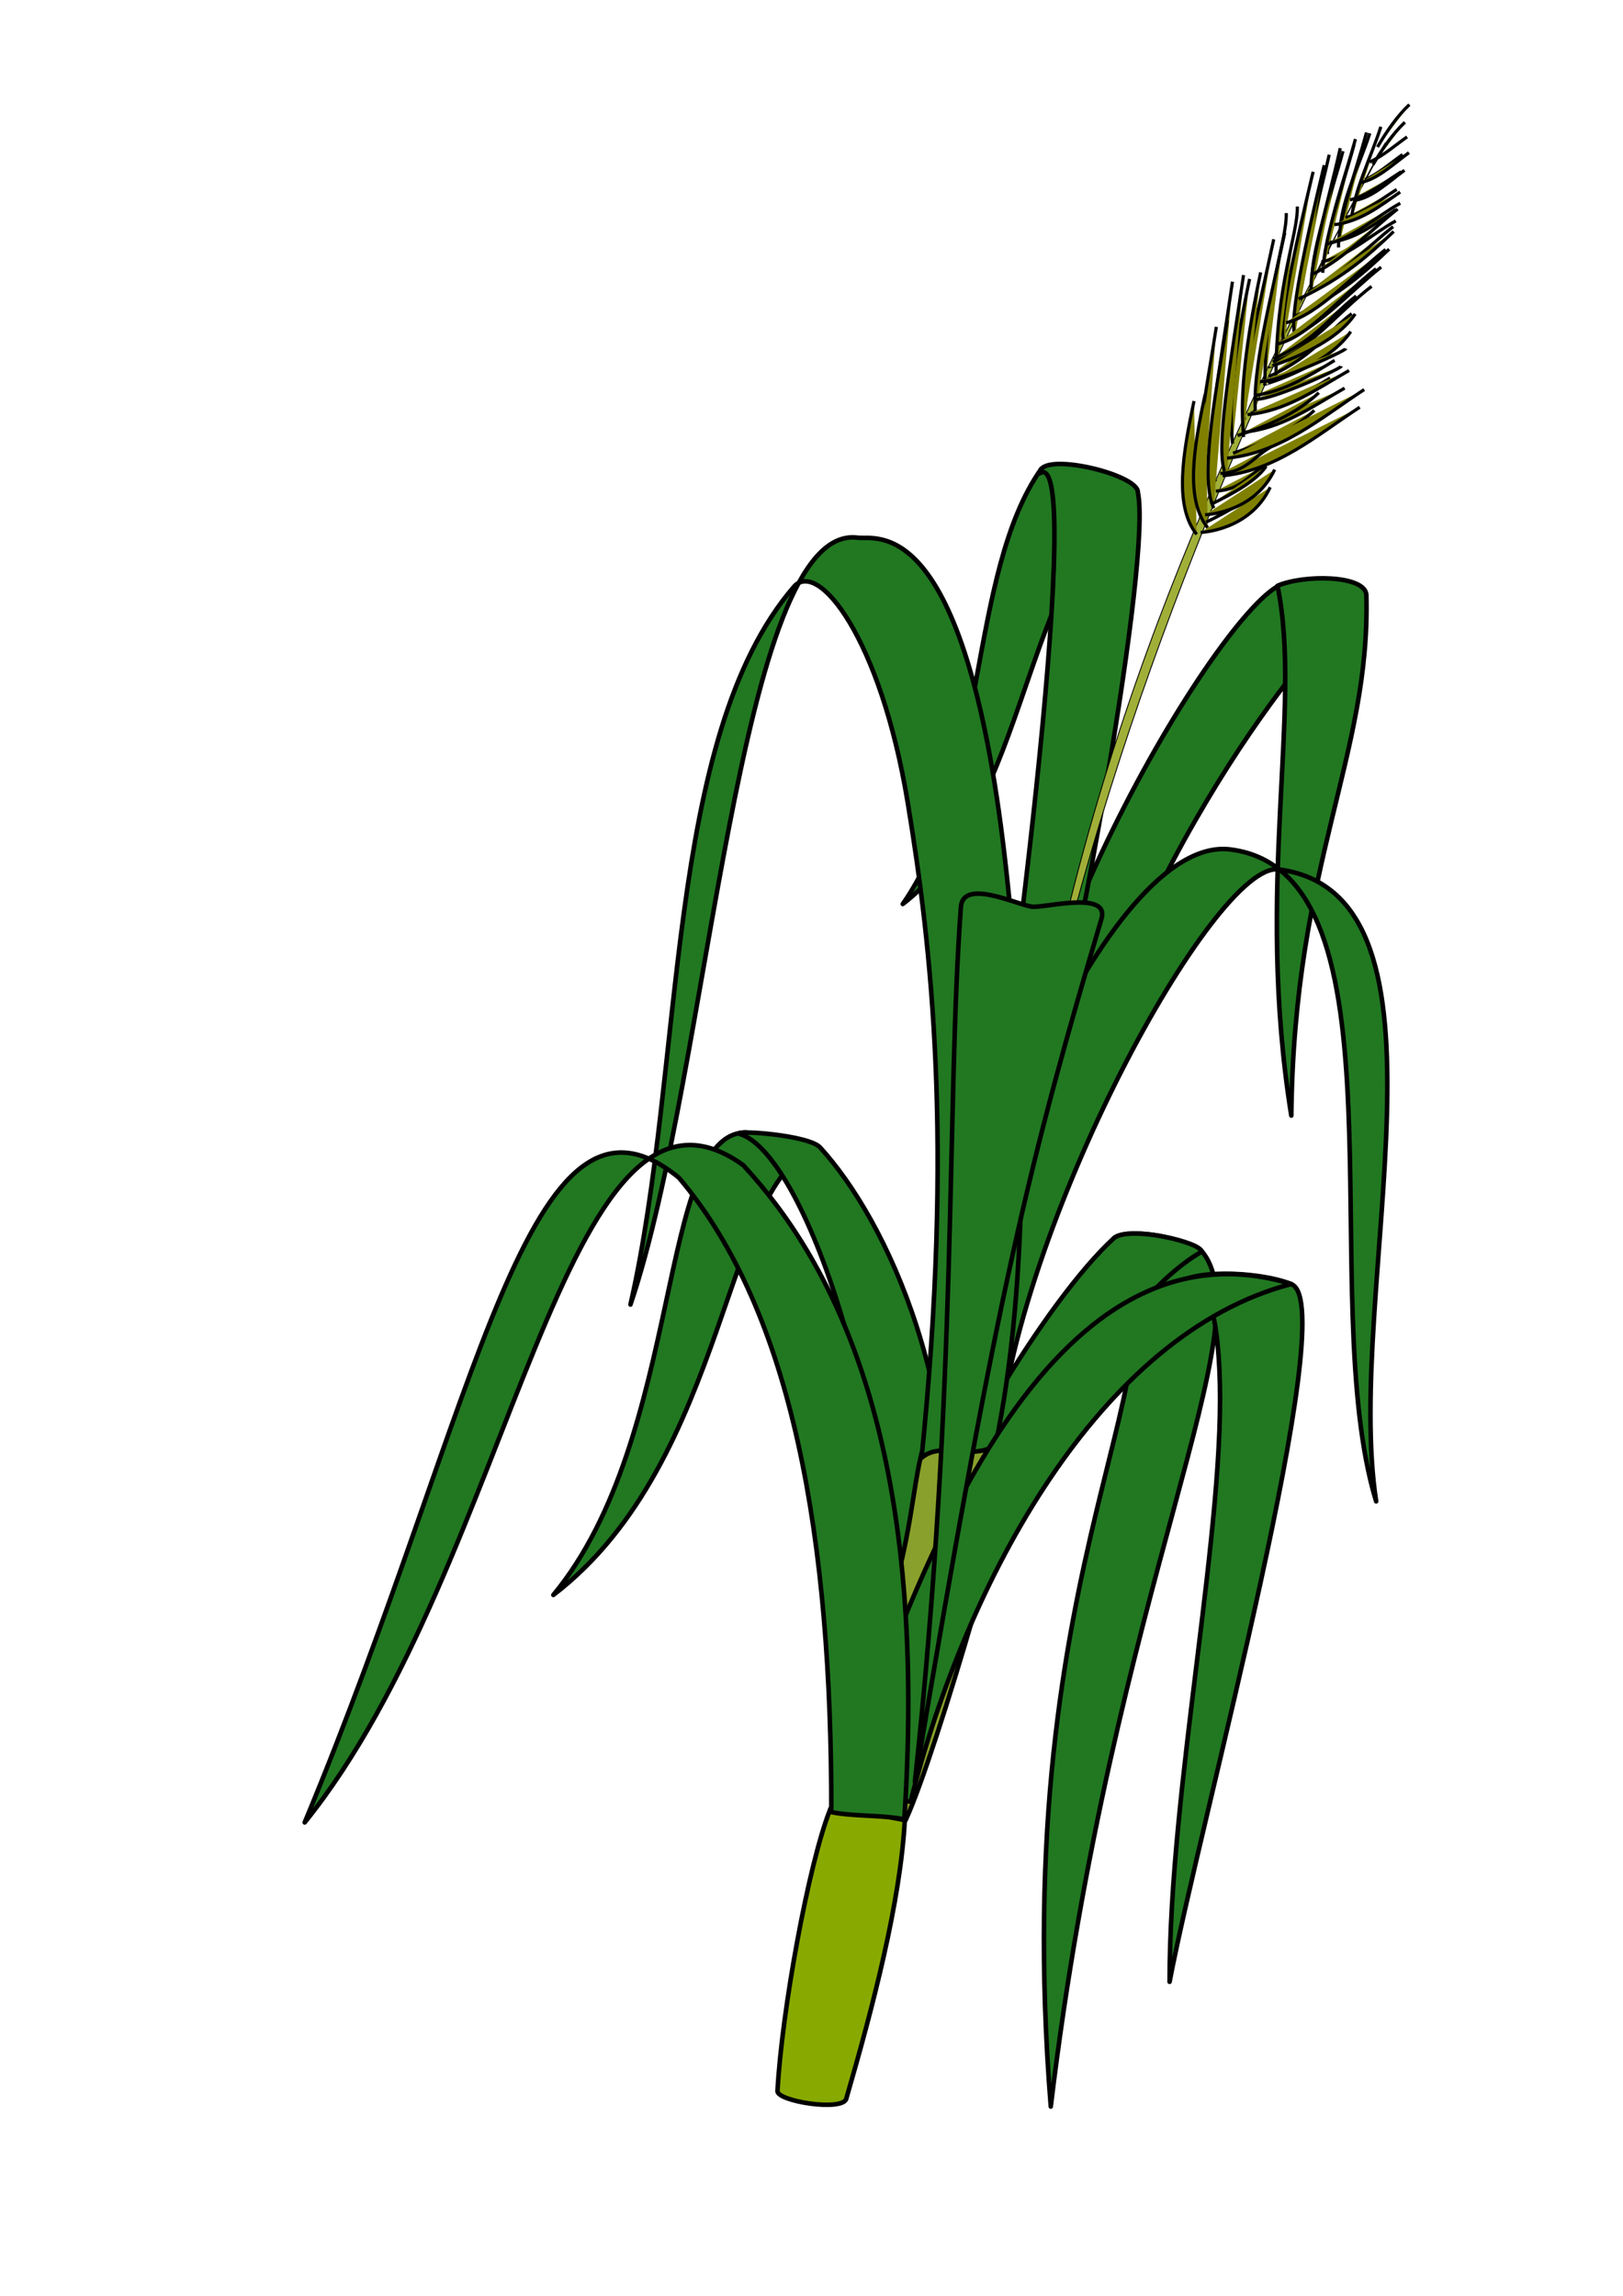 <?xml version="1.0" encoding="UTF-8" standalone="no"?>
<svg viewBox="0 0 744.094 1052.362" xmlns="http://www.w3.org/2000/svg">
<defs>
<filter id="filter4780">
<feGaussianBlur stdDeviation=".761"/>
</filter>
<filter height="1.124" id="filter4509" width="2.22" x="-.61" y="-.062">
<feGaussianBlur stdDeviation=".576"/>
</filter>
<filter height="1.103" id="filter4513" width="2.788" x="-.894" y="-.052">
<feGaussianBlur stdDeviation=".576"/>
</filter>
<filter height="1.093" id="filter4517" width="2.788" x="-.894" y="-.047">
<feGaussianBlur stdDeviation=".576"/>
</filter>
<filter height="1.083" id="filter4521" width="2.128" x="-.564" y="-.042">
<feGaussianBlur stdDeviation=".576"/>
</filter>
<filter height="1.071" id="filter4525" width="1.747" x="-.373" y="-.036">
<feGaussianBlur stdDeviation=".576"/>
</filter>
<filter height="1.072" id="filter4529" width="1.507" x="-.253" y="-.036">
<feGaussianBlur stdDeviation=".576"/>
</filter>
<filter height="1.068" id="filter4533" width="1.658" x="-.329" y="-.034">
<feGaussianBlur stdDeviation=".576"/>
</filter>
<filter height="1.075" id="filter4537" width="1.464" x="-.232" y="-.038">
<feGaussianBlur stdDeviation=".576"/>
</filter>
<filter height="1.063" id="filter4541" width="1.348" x="-.174" y="-.031">
<feGaussianBlur stdDeviation=".576"/>
</filter>
<filter height="1.067" id="filter4545" width="1.348" x="-.174" y="-.033">
<feGaussianBlur stdDeviation=".576"/>
</filter>
<filter height="1.095" id="filter4549" width="1.327" x="-.163" y="-.048">
<feGaussianBlur stdDeviation=".576"/>
</filter>
</defs>
<g transform="matrix(2.069,.266,-.266,2.069,-1984.7,-1054.666)">
<g fill="#217821" transform="translate(270.115,42.426)">
<path d="m993.485,565.166c-11.549-41.248 30.641-136.236 41.719-136.472 4.243,4.714 7.955,1.827 12.198,6.541-4.42,5.716-38.361,54.035-48.26,133.466l-5.657-3.536z" fill="#217821" stroke="#000" stroke-linejoin="round"/>
<path d="m1032.906,429.578c5.569-3.27 18.738-4.773 19.622-.53 5.421,34.825-8.25,60.634-1.768,115.612-14.437-48.79-8.898-89.095-17.855-115.082z" fill="#217821" stroke="#000" stroke-linejoin="round"/>
</g>
<g fill="#217821" transform="translate(270.115,42.426)">
<path d="m948.5,565.112c-5.333-.25-10.799-1.251-16.133-1.501-19.41,2.554-4.881,67.961-29.039,106.207 34.738-34.43 25.282-96.084 45.171-104.705z" fill="#217821" stroke="#000" stroke-linejoin="round"/>
<path d="m989.814,667.833c-.748-53.562-24.895-89.496-40.814-102.971-2.708-2.5-19.52-1.468-17.986-.751 15.611,2.488 44.733,65.664 43.291,103.269 7.75,4.017 12.02-5.932 15.509.453z" fill="#217821" stroke="#000" stroke-linejoin="round"/>
</g>
<path d="m1250.181,671.289c-1.5-50.5 22.534-140.5 50-140.5 40.415,0 30.667,95.333 50,138-13-45 3.412-135-39-135-14.088,0-47.5,85-45,135l-16,2.5z" fill="#217821" stroke="#000" stroke-linejoin="round"/>
<g fill="#217821">
<path d="m1269.434,455.741c-1.944-2.976-16.087-5.51-21.213-2.563-13.061,24.675-2.965,69.944-17.97,98.685 25.082-24.969 16.576-76.455 39.184-96.121z" fill="#217821" stroke="#000" stroke-linejoin="round"/>
<path d="m1264.307,611.835c6.128-52.09 10.489-142.364 5.657-156.271-.324-4.007-22.657-6.335-21.92-1.414 8.957-7.66 9.428,114.787 7.778,171.12l8.485-13.435z" fill="#217821" stroke="#000" stroke-linejoin="round"/>
</g>
<g fill="#217821" transform="translate(270.115,42.426)">
<path d="m1022.938,574.531c-3.334.068-6.336.617-7.438,1.844 21.591,24.674-14.732,70.865 10.594,191-.951-115.923 24.879-176.746 8.719-190.875-1.414-.714-6.318-2.081-11.875-1.969z" fill="#217821" stroke="#000" stroke-linejoin="round"/>
<path d="m1015.5,576.362c2.938-3.271 19.438-1.542 19.5.5-18,13.667-33.25,55.583-43.5,89l-12.25-4.25c4.583-27.917 23.417-70.083 36.25-85.25z" fill="#217821" stroke="#000" stroke-linejoin="round"/>
</g>
<path d="m1236.199,814.067c-1.296-17.442.412-50.264 3.536-62.579 .368-3.049 7.056-3.567 9.723-3.536 2.342.028 7.204,1.753 6.894,3.359 1.355,18.031-1.709,41.719-4.95,62.579-.648,2.887-15.085,2.416-15.203.177z" fill="#8a0" stroke="#000" stroke-linejoin="round"/>
<path d="m1240.619,750.428c1.307-10.427 3.995-31.892 6.524-46.224 3.36-19.042.848-33.256 4.083-37.922 6.6-.471 12.934-.236 18.473,2.121 1.925.737-8.272,67.746-13.17,83.085l-15.91-1.061z" fill="#89a02c" stroke="#000" stroke-linejoin="round"/>
<path d="m1265.615,667.289c2.905-36.22-3.751-85.448-14.408-128.34-18.541-74.621-36.83-65.66-41.092-65.66-26.528,0-17.167,119.833-28,173.5 5.167-53.667-8.557-124.572 15.5-161 4.485-6.791 20.357,8.771 30.851,43.757 9.276,30.926 19.544,72.648 21.399,142.493 3.833-4.25 10.667-.75 15.75-4.75z" fill="#217821" stroke="#000" stroke-linejoin="round"/>
<g transform="matrix(.993,.12,-.12,.993,328.051,-136.924)">
<path d="m1015.052,569.055c1.014-78.179 16.714-152.284 24.749-181.726-6.083,26.369-27.076,95.577-26.163,182.787l1.414-1.061z" fill="#a0af38" stroke="#000" stroke-linejoin="round" stroke-width=".2"/>
<g fill="#808000">
<path d="m1020.75,480.862c-6.355-4.807-7.294-16.233-7.75-28.25" fill="#808000" filter="url(#filter4549)" stroke="#000" stroke-linejoin="round" stroke-width=".7"/>
<path d="m1021,476.362c-5.071-5.885-6.034-28.224-7.25-40.75" fill="#808000" filter="url(#filter4545)" stroke="#000" stroke-linejoin="round" stroke-width=".7"/>
<path d="m1014.75,425.112c1.93,18.635 3.42,41.014 7.25,43.5" fill="#808000" filter="url(#filter4541)" stroke="#000" stroke-linejoin="round" stroke-width=".7"/>
<path d="m1018.25,423.612c.76,19.723 2.837,29.167 5.25,36" fill="#808000" filter="url(#filter4537)" stroke="#000" stroke-linejoin="round" stroke-width=".7"/>
<path d="m1021.25,413.862c.568,14.754.417,31.217 3.5,40" fill="#808000" filter="url(#filter4533)" stroke="#000" stroke-linejoin="round" stroke-width=".7"/>
<path d="m1022.5,407.612c1.7,5.941-.393,18.047 4.75,37.75" fill="#808000" filter="url(#filter4529)" stroke="#000" stroke-linejoin="round" stroke-width=".7"/>
<path d="m1026,397.362c.226,18.597.794,34.579 3,38" fill="#808000" filter="url(#filter4525)" stroke="#000" stroke-linejoin="round" stroke-width=".7"/>
<path d="m1028.5,392.862c.357,11.7-.406,27.693 1.75,32.5" fill="#808000" filter="url(#filter4521)" stroke="#000" stroke-linejoin="round" stroke-width=".7"/>
<path d="m1031.25,391.362c-.136,9.922-1.41,21.173.25,29" fill="#808000" filter="url(#filter4517)" stroke="#000" stroke-linejoin="round" stroke-width=".7"/>
<path d="m1033.25,388.112c-.151,9.096-1.4,20.206.25,26" fill="#808000" filter="url(#filter4513)" stroke="#000" stroke-linejoin="round" stroke-width=".7"/>
<path d="m1036,386.112c-.458,7.183-2.289,14.915-1.25,21.5" fill="#808000" filter="url(#filter4509)" stroke="#000" stroke-linejoin="round" stroke-width=".7"/>
</g>
<g fill="#808000" transform="translate(2,-2)">
<path d="m1020.75,480.862c-6.355-4.807-7.294-16.233-7.75-28.25" fill="#808000" filter="url(#filter4549)" stroke="#000" stroke-linejoin="round" stroke-width=".7"/>
<path d="m1021,476.362c-5.071-5.885-6.034-28.224-7.25-40.75" fill="#808000" filter="url(#filter4545)" stroke="#000" stroke-linejoin="round" stroke-width=".7"/>
<path d="m1014.75,425.112c1.93,18.635 3.42,41.014 7.25,43.5" fill="#808000" filter="url(#filter4541)" stroke="#000" stroke-linejoin="round" stroke-width=".7"/>
<path d="m1018.25,423.612c.76,19.723 2.837,29.167 5.25,36" fill="#808000" filter="url(#filter4537)" stroke="#000" stroke-linejoin="round" stroke-width=".7"/>
<path d="m1021.25,413.862c.568,14.754.417,31.217 3.5,40" fill="#808000" filter="url(#filter4533)" stroke="#000" stroke-linejoin="round" stroke-width=".7"/>
<path d="m1022.5,407.612c1.7,5.941-.393,18.047 4.75,37.75" fill="#808000" filter="url(#filter4529)" stroke="#000" stroke-linejoin="round" stroke-width=".7"/>
<path d="m1026,397.362c.226,18.597.794,34.579 3,38" fill="#808000" filter="url(#filter4525)" stroke="#000" stroke-linejoin="round" stroke-width=".7"/>
<path d="m1028.5,392.862c.357,11.7-.406,27.693 1.75,32.5" fill="#808000" filter="url(#filter4521)" stroke="#000" stroke-linejoin="round" stroke-width=".7"/>
<path d="m1031.25,391.362c-.136,9.922-1.41,21.173.25,29" fill="#808000" filter="url(#filter4517)" stroke="#000" stroke-linejoin="round" stroke-width=".7"/>
<path d="m1033.25,388.112c-.151,9.096-1.4,20.206.25,26" fill="#808000" filter="url(#filter4513)" stroke="#000" stroke-linejoin="round" stroke-width=".7"/>
<path d="m1036,386.112c-.458,7.183-2.289,14.915-1.25,21.5" fill="#808000" filter="url(#filter4509)" stroke="#000" stroke-linejoin="round" stroke-width=".7"/>
</g>
<g fill="#808000" filter="url(#filter4780)">
<path d="m1021.5,480.237c0,0 10.375-3 12.375-13.375" fill="#808000" stroke="#000" stroke-linejoin="round" stroke-width=".7"/>
<path d="m1022.125,477.737c4.565-3.84 8.489-7.616 9.75-11.125" fill="#808000" stroke="#000" stroke-linejoin="round" stroke-width=".7"/>
<path d="m1022.5,470.612c5.361-1.611 6.263-5.452 9.25-8.25" fill="#808000" stroke="#000" stroke-linejoin="round" stroke-width=".7"/>
<path d="m1023.125,466.987c11.136-3.978 17.82-13.623 25.5-22" fill="#808000" stroke="#000" stroke-linejoin="round" stroke-width=".7"/>
<path d="m1024.125,461.612c5.929-3.703 11.385-7.813 15-13.5" fill="#808000" stroke="#000" stroke-linejoin="round" stroke-width=".7"/>
<path d="m1025.125,456.612c8.083-2.816 13.373-9.222 19.25-14.875" fill="#808000" stroke="#000" stroke-linejoin="round" stroke-width=".7"/>
<path d="m1025.75,452.112c5.86-2.412 10.444-7.055 15-11.75" fill="#808000" stroke="#000" stroke-linejoin="round" stroke-width=".7"/>
<path d="m1026,448.862c3-.177 16.5-11.022 16.5-11.625" fill="#808000" stroke="#000" stroke-linejoin="round" stroke-width=".7"/>
<path d="m1027.125,445.237c-.002.097 12.593-7.419 15.5-15.875" fill="#808000" stroke="#000" stroke-linejoin="round" stroke-width=".7"/>
<path d="m1027.625,443.362c8.723-7.015 9.561-11.952 14.25-17.875" fill="#808000" stroke="#000" stroke-linejoin="round" stroke-width=".7"/>
<path d="m1027.625,439.987c6.288-3.087 11.338-14.22 17-21.375" fill="#808000" stroke="#000" stroke-linejoin="round" stroke-width=".7"/>
<path d="m1028.375,434.987c6.548-3.543 11.596-13.586 17.25-21" fill="#808000" stroke="#000" stroke-linejoin="round" stroke-width=".7"/>
<path d="m1029.75,429.237c8.544-6.929 12.648-13.224 16.625-19.5" fill="#808000" stroke="#000" stroke-linejoin="round" stroke-width=".7"/>
<path d="m1031.5,423.112c5.931-5.028 9.752-12.165 14.5-18.375" fill="#808000" stroke="#000" stroke-linejoin="round" stroke-width=".7"/>
<path d="m1032.625,416.112c5.497-2.657 9.087-8.494 13.625-12.75" fill="#808000" stroke="#000" stroke-linejoin="round" stroke-width=".7"/>
<path d="m1033.375,411.487c5.456-2.127 8.716-6.451 12.25-10.5" fill="#808000" stroke="#000" stroke-linejoin="round" stroke-width=".7"/>
<path d="m1035.375,405.362c3.616-1.935 6.38-5.573 9.375-8.75" fill="#808000" stroke="#000" stroke-linejoin="round" stroke-width=".7"/>
<path d="m1036.625,401.112c3.406-1.53 5.965-5.605 8.75-9" fill="#808000" stroke="#000" stroke-linejoin="round" stroke-width=".7"/>
<path d="m1037.5,396.237c2.602-2.065 4.472-4.861 6.625-7.375" fill="#808000" stroke="#000" stroke-linejoin="round" stroke-width=".7"/>
<path d="m1038.375,392.612c1.142-3.942 2.528-7.638 4.5-10.75" fill="#808000" stroke="#000" stroke-linejoin="round" stroke-width=".7"/>
</g>
<g fill="#808000" filter="url(#filter4780)" transform="translate(0,-4)">
<path d="m1021.5,480.237c0,0 10.375-3 12.375-13.375" fill="#808000" stroke="#000" stroke-linejoin="round" stroke-width=".7"/>
<path d="m1022.125,477.737c4.565-3.84 8.489-7.616 9.75-11.125" fill="#808000" stroke="#000" stroke-linejoin="round" stroke-width=".7"/>
<path d="m1022.5,470.612c5.361-1.611 6.263-5.452 9.25-8.25" fill="#808000" stroke="#000" stroke-linejoin="round" stroke-width=".7"/>
<path d="m1023.125,466.987c11.136-3.978 17.82-13.623 25.5-22" fill="#808000" stroke="#000" stroke-linejoin="round" stroke-width=".7"/>
<path d="m1024.125,461.612c5.929-3.703 11.385-7.813 15-13.5" fill="#808000" stroke="#000" stroke-linejoin="round" stroke-width=".7"/>
<path d="m1025.125,456.612c8.083-2.816 13.373-9.222 19.25-14.875" fill="#808000" stroke="#000" stroke-linejoin="round" stroke-width=".7"/>
<path d="m1025.75,452.112c5.86-2.412 10.444-7.055 15-11.75" fill="#808000" stroke="#000" stroke-linejoin="round" stroke-width=".7"/>
<path d="m1026,448.862c3-.177 16.5-11.022 16.5-11.625" fill="#808000" stroke="#000" stroke-linejoin="round" stroke-width=".7"/>
<path d="m1027.125,445.237c-.002.097 12.593-7.419 15.5-15.875" fill="#808000" stroke="#000" stroke-linejoin="round" stroke-width=".7"/>
<path d="m1027.625,443.362c8.723-7.015 9.561-11.952 14.25-17.875" fill="#808000" stroke="#000" stroke-linejoin="round" stroke-width=".7"/>
<path d="m1027.625,439.987c6.288-3.087 11.338-14.22 17-21.375" fill="#808000" stroke="#000" stroke-linejoin="round" stroke-width=".7"/>
<path d="m1028.375,434.987c6.548-3.543 11.596-13.586 17.25-21" fill="#808000" stroke="#000" stroke-linejoin="round" stroke-width=".7"/>
<path d="m1029.75,429.237c8.544-6.929 12.648-13.224 16.625-19.5" fill="#808000" stroke="#000" stroke-linejoin="round" stroke-width=".7"/>
<path d="m1031.5,423.112c5.931-5.028 9.752-12.165 14.5-18.375" fill="#808000" stroke="#000" stroke-linejoin="round" stroke-width=".7"/>
<path d="m1032.625,416.112c5.497-2.657 9.087-8.494 13.625-12.75" fill="#808000" stroke="#000" stroke-linejoin="round" stroke-width=".7"/>
<path d="m1033.375,411.487c5.456-2.127 8.716-6.451 12.25-10.5" fill="#808000" stroke="#000" stroke-linejoin="round" stroke-width=".7"/>
<path d="m1035.375,405.362c3.616-1.935 6.38-5.573 9.375-8.75" fill="#808000" stroke="#000" stroke-linejoin="round" stroke-width=".7"/>
<path d="m1036.625,401.112c3.406-1.53 5.965-5.605 8.75-9" fill="#808000" stroke="#000" stroke-linejoin="round" stroke-width=".7"/>
<path d="m1037.5,396.237c2.602-2.065 4.472-4.861 6.625-7.375" fill="#808000" stroke="#000" stroke-linejoin="round" stroke-width=".7"/>
<path d="m1038.375,392.612c1.142-3.942 2.528-7.638 4.5-10.75" fill="#808000" stroke="#000" stroke-linejoin="round" stroke-width=".7"/>
</g>
</g>
<g fill="#217821" transform="translate(270.115,42.426)">
<path d="m1055.75,581.487c11.209,4.327-5.164,120.17-7.25,155.375-5.565-43.062-.403-101.658-6.302-134.83-2.572-14.462-5.402-18.5-10.323-18.545 5.718-3.278 18.991-3.597 23.875-2z" fill="#217821" stroke="#000" stroke-linejoin="round"/>
<path d="m971.5,704.862c10-50.167 28.5-132.833 84-123.5-40.333,16.167-62.667,73.833-68.5,123.5h-15.5z" fill="#217821" stroke="#000" stroke-linejoin="round"/>
</g>
<path d="m1243,550.862c-.302-6.312 12.145-2.039 15.461-2.039 2.741,0 16.31-5.68 15.539.539-8.75,54.25-12.25,82.25-16.5,193.5-1.917-89.5-12.083-148-14.5-192z" fill="#217821" stroke="#000" stroke-linejoin="round"/>
<path d="m1256.236,751.306c-5.149-82.519-30.798-119.038-53.447-138.057-42.891-23.153-38.782,93.193-77.174,155.54 26.333-96.333 27.167-173.667 63.5-151 28.719,26.157 43.5,74.833 51,134 5.207.339 10.914-.822 16.121-.482z" fill="#217821" stroke="#000" stroke-linejoin="round"/>
</g>
</svg>
